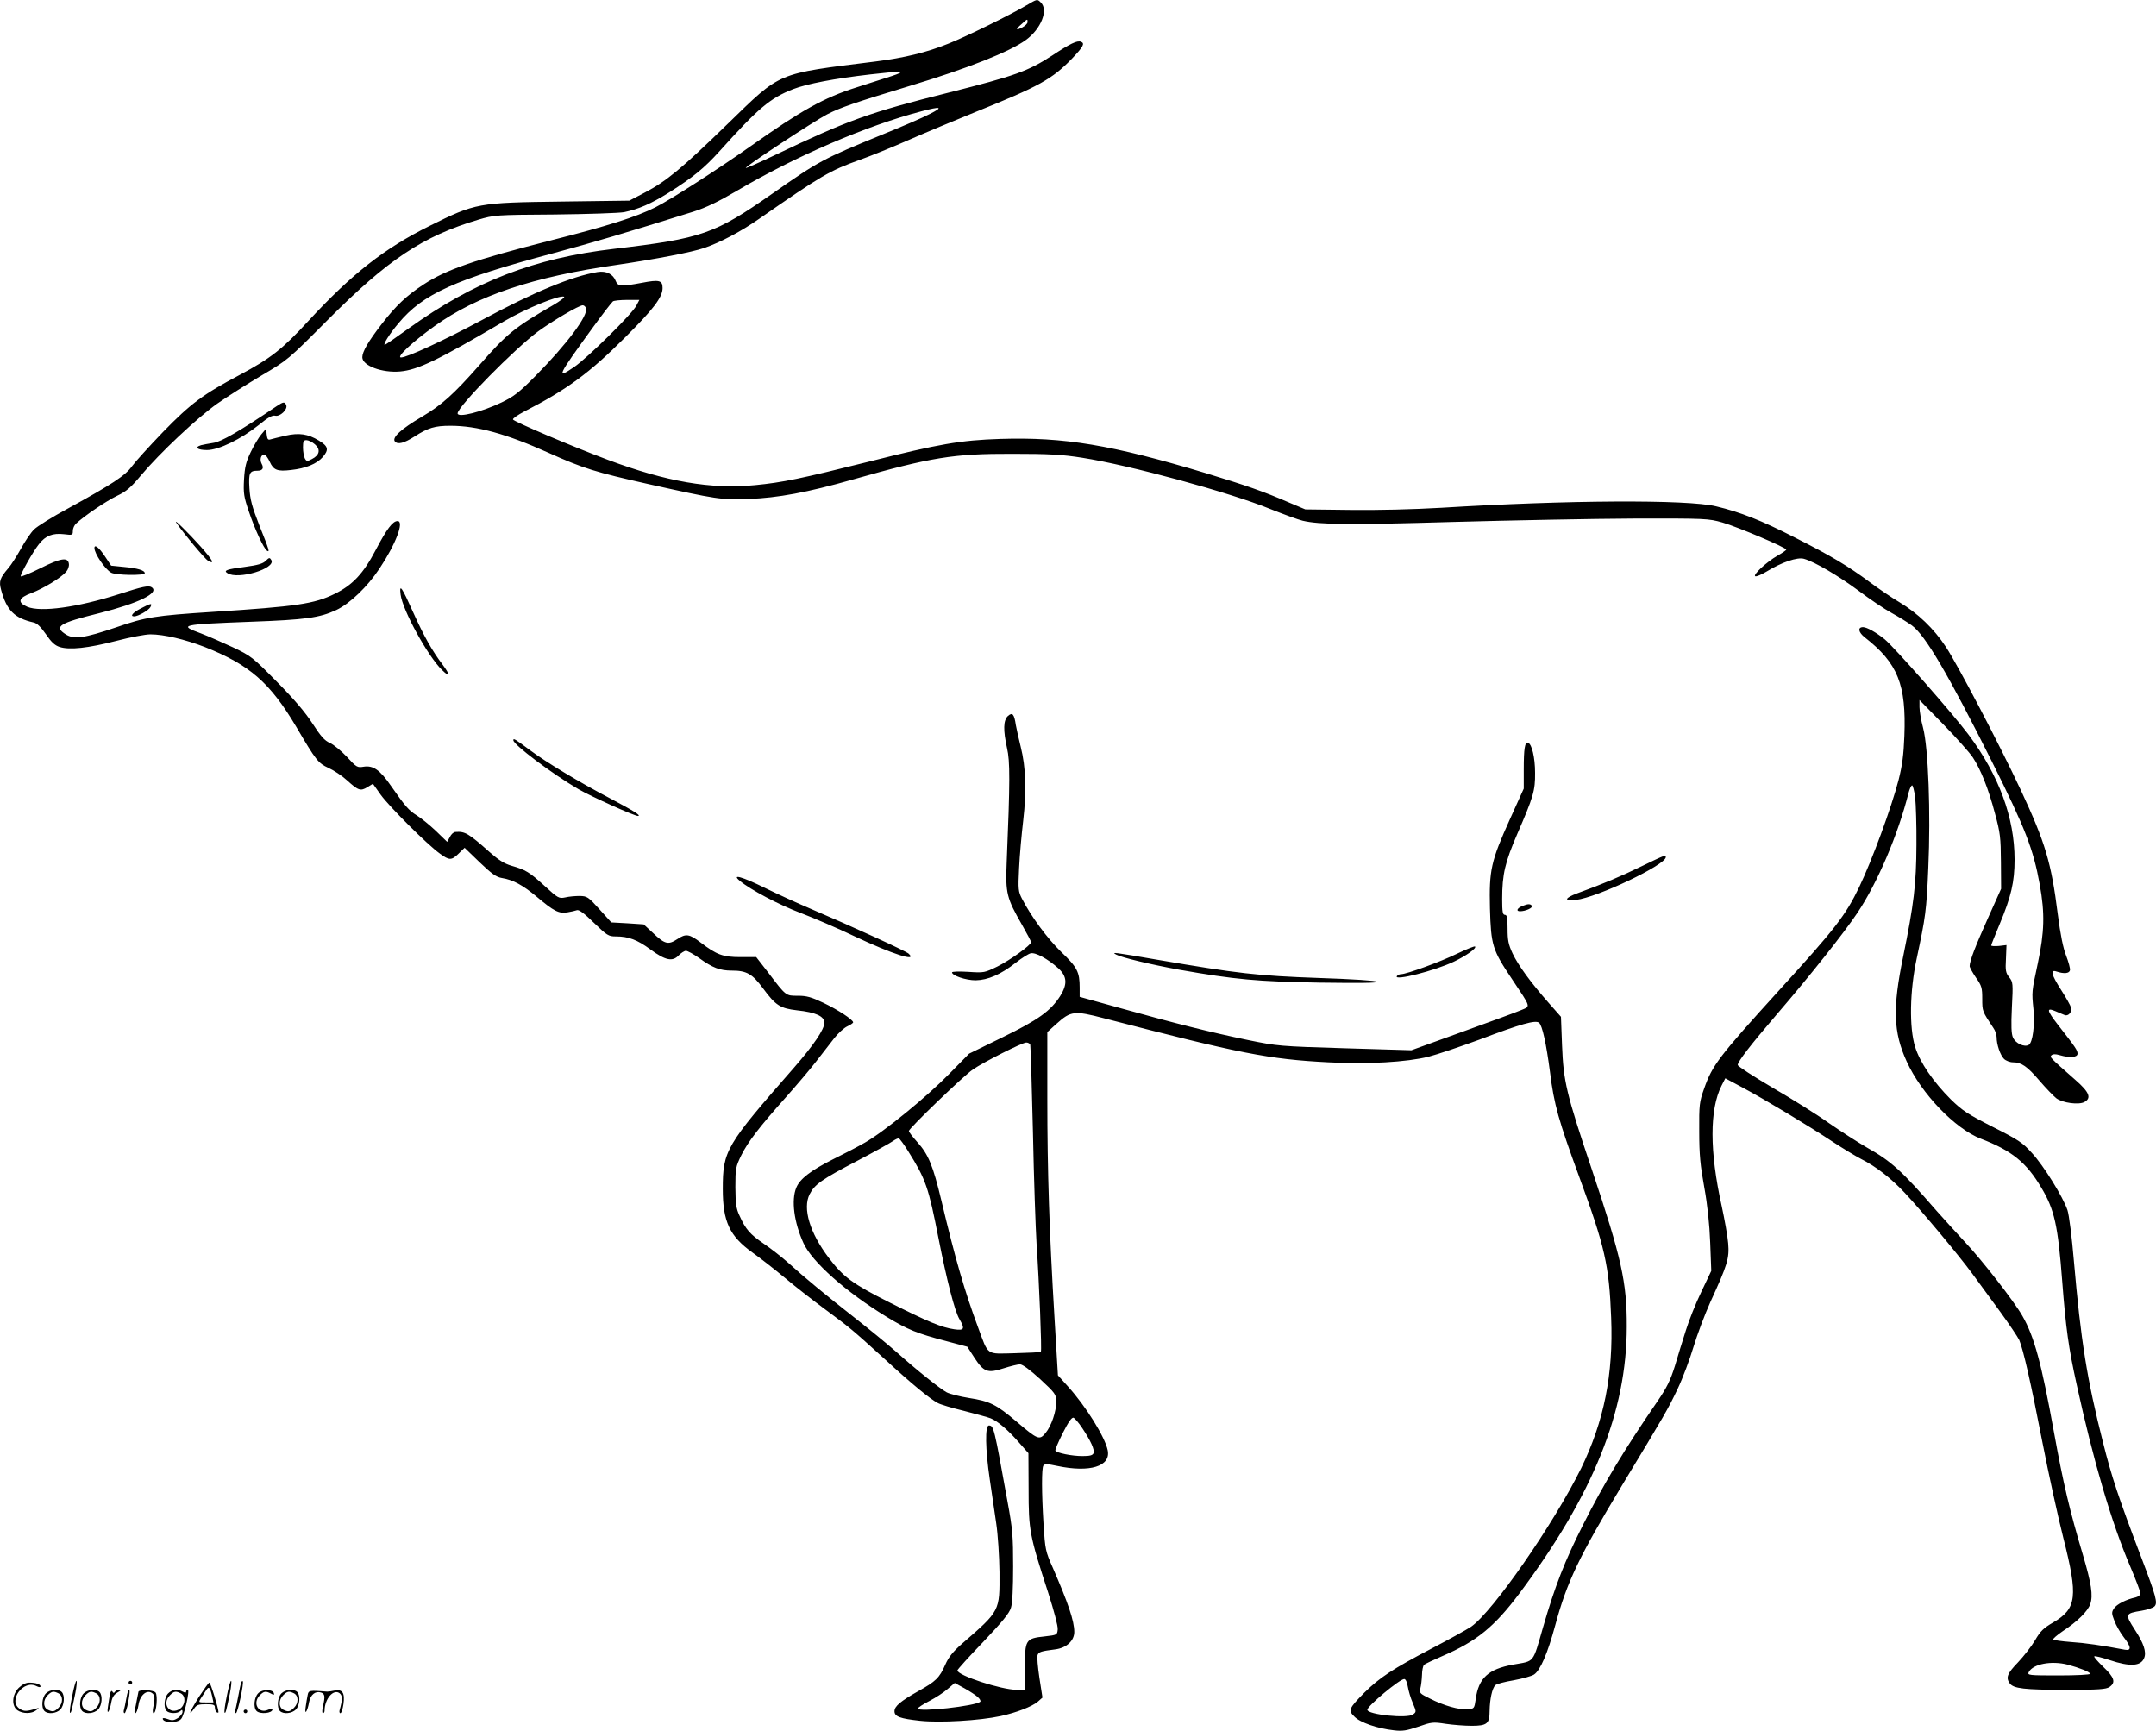 <svg version="1.0" xmlns="http://www.w3.org/2000/svg"
  viewBox="0 0 1199.172 962.548"
 preserveAspectRatio="xMidYMid meet">
<g transform="translate(-0.478,962.79) scale(0.1,-0.1)"
fill="#000000" stroke="none">
<path d="M5715 9599 c-85 -51 -335 -174 -433 -213 -123 -50 -249 -80 -407
-100 -558 -70 -522 -55 -824 -348 -255 -248 -340 -318 -458 -380 l-88 -46
-375 -5 c-467 -6 -480 -8 -735 -135 -252 -125 -433 -267 -675 -529 -143 -156
-211 -209 -380 -299 -207 -110 -273 -159 -428 -318 -77 -80 -155 -166 -173
-191 -37 -52 -110 -100 -358 -236 -85 -46 -169 -98 -186 -115 -18 -17 -51 -66
-74 -108 -23 -41 -54 -90 -70 -108 -47 -55 -53 -73 -40 -121 31 -114 74 -157
181 -181 19 -4 40 -25 68 -65 30 -44 49 -62 76 -71 55 -18 158 -7 317 34 76
20 161 36 188 36 76 0 193 -28 304 -71 249 -99 362 -198 508 -444 110 -187
121 -201 179 -228 29 -13 76 -44 103 -69 63 -57 75 -61 113 -38 l31 19 44 -62
c48 -66 258 -276 328 -326 53 -39 65 -39 105 0 l33 32 84 -81 c67 -64 92 -82
123 -87 62 -10 116 -39 195 -105 95 -80 122 -94 170 -86 20 3 44 9 53 12 11 4
41 -18 94 -70 74 -71 81 -76 123 -76 70 0 119 -19 191 -72 83 -61 123 -70 157
-34 14 14 32 26 41 26 9 0 42 -18 73 -40 76 -55 116 -70 182 -70 83 0 114 -18
174 -99 71 -96 96 -111 189 -122 104 -11 152 -33 152 -69 0 -37 -60 -125 -169
-250 -380 -434 -396 -461 -396 -675 0 -181 38 -262 165 -353 41 -29 123 -93
182 -142 58 -49 160 -128 225 -176 139 -103 146 -109 328 -274 151 -139 255
-224 296 -245 14 -8 80 -28 147 -44 66 -17 132 -35 147 -41 38 -15 97 -65 157
-134 l53 -60 1 -201 c0 -228 5 -256 109 -575 32 -100 55 -186 53 -204 -3 -31
-4 -31 -73 -39 -106 -11 -110 -19 -109 -172 l2 -125 -47 0 c-86 0 -331 80
-331 108 0 5 64 76 143 158 108 114 146 160 155 191 8 25 12 109 12 229 0 167
-3 208 -31 359 -75 416 -77 425 -104 425 -22 0 -20 -131 5 -300 11 -74 27
-184 36 -245 9 -60 17 -182 18 -270 1 -219 5 -213 -209 -399 -50 -44 -74 -74
-92 -115 -33 -75 -53 -94 -152 -149 -97 -55 -131 -83 -131 -111 0 -30 31 -41
142 -53 111 -12 332 1 448 26 88 19 175 53 207 80 l26 23 -17 110 c-9 60 -14
117 -10 127 7 17 19 21 98 31 63 8 106 48 106 97 0 61 -34 161 -120 358 -40
90 -42 100 -51 240 -11 180 -11 311 -1 327 6 10 23 10 78 -2 181 -38 298 -2
280 87 -15 74 -122 246 -222 356 l-55 61 -19 318 c-29 483 -40 811 -40 1220
l0 371 51 46 c80 72 99 74 264 31 758 -197 917 -228 1247 -245 219 -12 438 1
558 31 47 12 174 55 283 95 235 89 312 110 332 94 18 -15 40 -115 61 -275 22
-179 48 -270 162 -581 143 -389 167 -493 178 -784 13 -316 -40 -577 -167 -838
-153 -310 -491 -797 -612 -881 -24 -16 -125 -72 -223 -123 -212 -111 -286
-160 -370 -243 -87 -88 -92 -99 -56 -134 32 -33 128 -66 219 -76 48 -6 71 -2
136 20 74 26 82 27 153 16 41 -6 106 -11 144 -11 86 0 100 12 100 83 1 64 14
126 32 143 7 7 53 19 101 27 49 9 100 23 114 32 35 23 76 118 118 274 65 241
132 381 372 779 242 400 253 419 309 536 29 61 68 166 88 233 20 66 62 179 94
250 95 207 106 242 99 326 -3 39 -20 133 -36 207 -68 305 -68 538 -1 670 l21
41 97 -52 c118 -63 360 -208 502 -302 58 -38 128 -80 155 -94 84 -42 168 -108
245 -190 99 -106 302 -349 378 -453 34 -47 103 -141 153 -209 50 -69 97 -139
105 -156 23 -57 62 -225 128 -565 36 -184 89 -425 117 -535 83 -327 75 -393
-56 -470 -54 -31 -72 -49 -101 -99 -20 -34 -63 -89 -95 -123 -60 -62 -69 -85
-46 -117 21 -29 81 -36 312 -36 184 0 224 3 243 16 36 25 27 53 -34 111 -31
30 -54 56 -51 59 3 4 41 -6 84 -20 116 -39 176 -35 194 12 13 33 -3 81 -52
156 -56 87 -55 91 38 106 31 5 63 16 71 24 19 19 9 56 -71 266 -131 344 -167
454 -215 645 -90 354 -124 571 -162 1008 -11 131 -27 259 -36 285 -24 72 -132
247 -198 318 -52 58 -75 73 -218 145 -139 71 -168 90 -232 152 -98 98 -172
205 -199 292 -34 107 -30 313 8 490 50 235 55 268 65 506 14 306 0 669 -29
779 -11 41 -20 93 -20 115 l0 40 133 -136 c73 -75 147 -158 164 -184 44 -67
87 -175 123 -312 29 -106 32 -133 33 -268 l1 -150 -74 -165 c-70 -156 -101
-237 -101 -265 0 -7 16 -36 35 -64 32 -45 35 -57 35 -118 0 -69 0 -69 62 -162
10 -14 18 -37 18 -51 0 -41 20 -100 41 -121 10 -10 33 -19 49 -19 48 0 80 -22
149 -103 36 -42 78 -85 93 -97 35 -26 125 -38 156 -21 41 22 28 55 -50 123
-144 127 -143 126 -133 137 8 7 22 8 45 1 58 -17 100 -13 100 8 0 19 -10 34
-110 162 -62 80 -64 96 -12 74 20 -9 43 -18 50 -21 20 -9 43 17 36 41 -3 12
-28 56 -55 98 -55 86 -62 115 -26 103 42 -14 71 -11 75 7 2 10 -8 46 -21 80
-17 43 -32 116 -47 233 -36 286 -69 396 -205 688 -120 256 -350 695 -417 797
-67 102 -156 187 -259 249 -41 24 -114 74 -164 111 -121 90 -218 148 -420 250
-184 94 -301 140 -435 172 -161 39 -829 35 -1529 -8 -155 -9 -353 -14 -506
-12 l-250 3 -90 38 c-148 64 -239 95 -465 164 -522 157 -787 201 -1140 190
-223 -7 -343 -28 -735 -127 -380 -95 -477 -115 -630 -130 -246 -24 -494 19
-820 141 -198 74 -524 213 -527 224 -2 6 26 25 62 44 238 122 364 215 560 411
159 158 210 225 210 276 0 43 -18 48 -116 29 -112 -21 -133 -20 -144 9 -15 40
-53 59 -102 51 -143 -24 -354 -111 -645 -268 -213 -114 -414 -207 -448 -207
-28 1 66 88 186 174 237 170 547 274 1015 341 223 33 415 70 486 94 89 31 202
90 305 162 348 242 393 268 560 328 60 21 182 71 273 111 91 40 257 109 370
155 355 143 426 182 538 298 63 66 72 84 49 93 -21 8 -59 -10 -159 -76 -135
-88 -208 -114 -573 -206 -448 -112 -565 -155 -969 -348 -87 -42 -161 -74 -163
-72 -7 6 374 257 452 298 71 37 155 66 459 158 322 97 559 191 647 256 84 61
126 166 83 208 -20 20 -20 20 -79 -15z m5 -94 c0 -8 -13 -21 -30 -30 -37 -19
-38 -11 -2 20 32 29 32 29 32 10z m-755 -300 c-38 -12 -127 -41 -196 -63 -181
-57 -309 -129 -589 -327 -177 -125 -444 -297 -530 -340 -105 -53 -268 -105
-585 -185 -423 -108 -577 -161 -704 -244 -95 -62 -154 -118 -233 -220 -75 -97
-108 -154 -108 -185 0 -47 110 -88 211 -79 98 9 209 62 579 280 120 70 303
145 332 136 7 -3 -21 -24 -62 -48 -213 -123 -255 -157 -410 -334 -143 -162
-209 -221 -319 -286 -114 -67 -167 -115 -150 -137 16 -19 51 -10 109 27 76 49
114 60 200 60 149 0 312 -45 545 -150 196 -88 262 -108 555 -174 382 -85 406
-89 560 -83 161 6 325 36 578 108 437 124 560 144 887 143 205 0 276 -4 390
-22 262 -41 819 -192 1048 -286 73 -29 152 -58 177 -64 92 -22 260 -24 835 -7
325 9 777 18 1005 19 405 1 417 0 495 -22 83 -24 355 -139 355 -151 0 -3 -21
-18 -48 -33 -60 -34 -141 -109 -124 -115 6 -3 36 10 64 27 83 51 170 81 207
70 60 -17 192 -95 304 -178 61 -46 144 -102 183 -123 40 -22 90 -53 112 -69
75 -54 202 -271 445 -756 187 -374 231 -487 267 -686 29 -160 26 -264 -11
-438 -34 -160 -34 -156 -24 -255 8 -89 -4 -184 -26 -198 -24 -15 -74 8 -88 41
-9 19 -11 65 -6 167 7 135 6 141 -15 168 -19 24 -22 37 -18 103 l3 76 -42 -5
c-24 -2 -43 -1 -43 3 0 4 21 56 46 116 65 155 84 237 84 361 0 233 -87 469
-256 695 -86 115 -414 488 -467 531 -47 38 -99 67 -120 67 -31 0 -26 -29 10
-57 184 -144 231 -262 220 -548 -4 -106 -12 -165 -32 -244 -40 -155 -148 -448
-219 -596 -76 -158 -134 -233 -446 -575 -336 -370 -371 -416 -417 -547 -26
-73 -28 -89 -27 -238 0 -129 6 -189 28 -310 18 -99 29 -204 33 -308 l6 -157
-56 -118 c-31 -64 -69 -160 -85 -212 -17 -52 -44 -141 -61 -198 -26 -83 -45
-121 -99 -200 -183 -266 -298 -458 -411 -682 -103 -203 -158 -345 -223 -570
-60 -207 -45 -188 -168 -210 -137 -25 -191 -74 -207 -191 -8 -54 -8 -54 -46
-57 -47 -4 -132 20 -210 60 -55 27 -59 31 -52 56 4 15 8 48 9 74 0 26 6 51 11
57 6 5 52 27 103 49 190 82 288 162 427 347 412 551 598 1013 598 1485 1 248
-30 383 -193 870 -144 428 -159 493 -167 694 l-6 159 -68 77 c-101 115 -169
208 -201 275 -23 50 -28 73 -28 138 0 62 -3 77 -15 77 -12 0 -15 16 -15 88 0
138 16 204 84 362 90 207 100 241 99 340 0 85 -18 160 -39 167 -18 6 -24 -33
-24 -148 l0 -107 -76 -168 c-107 -237 -117 -285 -112 -498 6 -206 13 -230 123
-394 108 -162 104 -149 50 -172 -25 -11 -173 -65 -328 -121 l-282 -102 -370
11 c-362 11 -374 12 -540 46 -204 42 -403 92 -708 177 l-227 63 0 51 c0 87
-13 113 -103 199 -77 75 -166 195 -218 296 -20 39 -22 51 -16 168 3 70 14 190
23 267 19 165 15 294 -14 410 -11 44 -23 98 -27 120 -9 62 -19 73 -44 51 -26
-24 -27 -79 -5 -179 17 -73 17 -184 -2 -637 -7 -170 0 -197 85 -345 28 -49 51
-93 51 -97 0 -16 -117 -100 -187 -135 -72 -35 -74 -36 -163 -30 -49 3 -90 2
-90 -3 0 -18 77 -44 131 -44 68 1 140 32 224 98 33 26 70 49 82 52 27 7 96
-31 154 -83 49 -45 52 -88 11 -154 -54 -84 -122 -133 -321 -230 l-186 -91
-110 -112 c-124 -127 -364 -323 -470 -383 -38 -22 -119 -64 -178 -93 -121 -61
-183 -108 -203 -157 -29 -69 -13 -193 40 -309 48 -105 238 -273 461 -409 120
-73 170 -93 334 -136 l116 -31 40 -62 c52 -79 73 -87 162 -58 38 12 78 22 91
22 14 0 55 -30 112 -82 84 -78 89 -85 90 -124 0 -56 -27 -136 -60 -176 -34
-41 -42 -38 -164 66 -110 93 -146 111 -262 129 -50 8 -105 22 -123 31 -37 20
-157 115 -284 228 -50 44 -153 128 -227 186 -166 130 -284 228 -370 306 -36
32 -97 80 -137 107 -76 52 -101 80 -135 156 -19 40 -22 67 -23 158 0 105 2
114 33 178 38 76 101 158 252 327 56 63 130 150 164 194 33 43 79 101 101 130
22 28 55 58 73 66 17 8 32 18 32 22 0 15 -86 71 -166 109 -67 32 -93 39 -141
39 -68 0 -65 -3 -166 130 l-66 85 -88 0 c-97 0 -132 13 -221 81 -63 48 -82 51
-130 19 -50 -33 -69 -29 -136 35 l-51 47 -90 6 -90 5 -66 73 c-63 70 -69 73
-110 74 -24 0 -60 -3 -80 -8 -35 -7 -40 -5 -114 63 -87 79 -106 90 -185 113
-41 12 -72 32 -122 76 -118 105 -137 116 -190 112 -10 0 -24 -13 -31 -28 l-15
-27 -63 61 c-35 33 -83 72 -106 86 -45 28 -64 50 -144 165 -61 88 -98 114
-151 106 -36 -6 -40 -4 -94 55 -31 33 -74 68 -94 77 -30 13 -51 37 -97 108
-40 62 -102 135 -198 232 -135 137 -144 144 -245 192 -58 27 -138 62 -177 77
-128 47 -114 50 277 65 305 11 382 22 475 65 76 36 174 130 240 230 91 136
140 265 101 265 -27 0 -60 -44 -121 -160 -69 -132 -129 -196 -229 -245 -114
-56 -211 -70 -676 -100 -325 -21 -374 -29 -539 -86 -177 -60 -233 -68 -279
-40 -70 44 -40 63 186 119 218 55 337 113 290 144 -17 11 -50 4 -183 -39 -229
-73 -433 -101 -508 -70 -58 25 -50 50 24 77 65 25 163 84 192 118 10 11 17 31
15 44 -5 39 -44 33 -160 -25 -60 -30 -108 -49 -108 -44 0 16 69 138 101 178
37 48 77 63 139 56 48 -6 50 -5 50 18 0 14 8 32 18 41 47 44 169 126 227 154
53 25 77 46 133 113 105 125 311 319 425 400 56 39 168 110 247 157 144 85
146 86 365 306 339 340 530 467 840 560 89 26 94 27 425 29 184 2 358 8 386
13 82 17 150 47 248 108 137 87 197 136 283 231 215 239 281 295 409 345 78
30 230 59 429 82 183 21 205 19 120 -9z m211 -211 c-37 -20 -154 -70 -260
-113 -337 -138 -355 -148 -614 -329 -323 -226 -391 -250 -882 -308 -445 -52
-777 -181 -1143 -443 -69 -50 -129 -91 -132 -91 -12 0 27 62 76 120 136 163
311 243 862 390 230 62 392 110 779 231 69 22 138 55 240 115 325 192 722 363
1028 443 110 29 124 24 46 -15z m-1632 -1066 c-22 -45 -275 -294 -347 -342
-100 -68 -93 -52 104 219 56 77 107 143 113 147 6 4 41 8 79 8 l68 0 -17 -32z
m-280 -14 c15 -38 -106 -200 -281 -377 -91 -92 -120 -114 -188 -147 -110 -53
-245 -87 -245 -61 0 37 317 359 448 456 81 59 227 145 248 145 7 0 15 -7 18
-16z m7393 -2721 c4 -38 8 -156 7 -263 -1 -220 -14 -329 -74 -623 -59 -286
-55 -419 20 -583 81 -178 268 -373 412 -429 172 -66 254 -132 337 -273 73
-122 92 -208 116 -522 20 -259 35 -367 80 -571 94 -430 194 -770 299 -1015 31
-73 56 -139 56 -148 0 -9 -12 -18 -27 -22 -52 -11 -105 -38 -120 -61 -14 -21
-14 -28 2 -69 9 -25 32 -65 51 -90 43 -55 45 -78 7 -71 -126 24 -222 38 -301
43 -51 4 -95 10 -97 14 -3 4 21 24 51 45 84 55 141 112 155 152 16 49 6 114
-41 273 -74 248 -109 396 -160 677 -71 392 -111 538 -177 653 -46 81 -224 309
-317 408 -50 54 -122 133 -161 177 -192 221 -250 274 -385 350 -52 30 -148 92
-213 137 -64 46 -205 134 -312 196 -107 63 -195 120 -195 127 0 19 72 112 216
280 187 217 376 456 449 565 113 169 227 437 285 668 6 23 15 42 20 42 4 0 12
-30 17 -67z m-4922 -1375 c2 -7 9 -226 15 -485 5 -260 15 -539 20 -620 15
-220 30 -597 24 -603 -3 -3 -68 -6 -144 -8 -163 -4 -146 -16 -205 143 -74 199
-127 381 -204 705 -47 196 -72 257 -134 326 -26 29 -47 56 -47 62 0 14 304
307 356 342 59 41 275 150 297 150 10 0 20 -6 22 -12z m-678 -594 c97 -155
112 -198 168 -484 45 -229 90 -405 116 -448 32 -55 27 -65 -28 -57 -71 10
-147 42 -360 149 -207 104 -258 142 -339 249 -105 138 -146 275 -106 353 28
55 66 82 265 186 95 50 183 99 197 109 14 10 29 17 34 16 5 -2 29 -34 53 -73z
m967 -1538 c48 -72 70 -121 63 -140 -5 -12 -20 -16 -62 -16 -58 0 -142 17
-150 30 -3 4 16 48 41 98 31 61 50 89 60 85 7 -3 29 -28 48 -57z m5481 -1316
c67 -18 125 -41 125 -51 0 -5 -76 -9 -175 -9 -168 0 -175 1 -166 19 24 45 126
64 216 41z m-3670 -122 c4 -24 16 -65 28 -92 20 -48 20 -49 1 -63 -31 -24
-254 -1 -254 26 0 21 180 171 205 171 8 0 16 -17 20 -42z m-2391 -59 c11 -10
17 -21 13 -25 -24 -24 -347 -60 -347 -38 0 5 29 24 64 42 35 18 81 48 102 67
l39 33 55 -30 c30 -17 64 -39 74 -49z M1545 7370 c-206 -139 -309 -199 -353
-205 -26 -4 -57 -10 -69 -13 -39 -12 -20 -27 33 -27 66 0 190 61 289 140 50
41 75 55 90 51 27 -7 71 35 62 58 -8 21 -16 20 -52 -4z M1458 7212 c-15 -18
-42 -63 -59 -99 -26 -54 -33 -83 -37 -152 -4 -77 -1 -96 27 -178 32 -96 83
-207 101 -218 16 -10 13 2 -42 139 -42 107 -52 145 -56 210 -5 84 1 96 45 96
28 0 37 14 23 39 -12 23 -4 51 15 51 6 0 20 -18 30 -40 21 -47 43 -55 118 -46
83 9 143 34 177 72 35 41 31 60 -22 92 -61 37 -110 44 -185 27 -37 -9 -76 -18
-85 -21 -13 -4 -17 2 -20 28 l-3 32 -27 -32z m298 -55 c33 -28 27 -60 -16 -82
-27 -14 -30 -14 -40 4 -5 11 -10 38 -10 60 0 34 3 41 19 41 11 0 32 -10 47
-23z M986 6720 c39 -58 160 -202 176 -211 39 -21 28 1 -40 78 -68 76 -156 163
-136 133z M530 6580 c0 -31 59 -118 93 -137 27 -15 187 -17 187 -3 0 16 -40
28 -117 35 l-70 7 -34 51 c-33 50 -59 70 -59 47z M1483 6509 c-16 -16 -43 -24
-117 -34 -101 -13 -120 -20 -96 -35 59 -38 270 26 244 73 -9 15 -12 15 -31 -4z
M2233 6321 c11 -87 152 -344 231 -420 45 -44 46 -28 3 30 -58 76 -105 160
-163 289 -65 145 -79 165 -71 101z M788 6244 c-45 -23 -62 -44 -37 -44 22 0
80 33 90 51 13 24 4 23 -53 -7z M2860 5511 c0 -24 213 -185 362 -272 71 -41
310 -149 331 -149 21 1 -23 28 -159 100 -168 88 -350 198 -439 264 -87 65 -95
70 -95 57z M9135 4810 c-112 -55 -217 -99 -357 -150 -73 -27 -76 -45 -8 -37
120 14 500 195 500 238 0 14 -7 11 -135 -51z M4120 4729 c58 -49 217 -133 339
-179 71 -27 206 -85 298 -129 212 -100 353 -145 302 -97 -14 14 -309 149 -546
250 -73 31 -187 83 -254 116 -127 63 -188 79 -139 39z M8474 4590 c-31 -12
-39 -30 -15 -30 31 0 73 19 66 30 -7 12 -22 12 -51 0z M8109 4324 c-92 -45
-281 -114 -312 -114 -9 0 -19 -5 -23 -11 -17 -28 211 30 318 81 67 32 127 74
117 84 -3 3 -48 -15 -100 -40z M6213 4319 c28 -16 195 -56 350 -84 311 -55
435 -66 782 -72 223 -3 327 -2 320 5 -6 6 -141 15 -326 21 -340 12 -451 25
-895 101 -250 43 -258 44 -231 29z M406 194 c-10 -47 -15 -88 -12 -91 5 -6 9
7 30 110 7 37 10 67 6 67 -4 0 -15 -39 -24 -86z M720 270 c0 -5 5 -10 10 -10
6 0 10 5 10 10 0 6 -4 10 -10 10 -5 0 -10 -4 -10 -10z M1266 194 c-10 -47 -15
-88 -12 -91 5 -6 9 7 30 110 7 37 10 67 6 67 -4 0 -15 -39 -24 -86z M1346 269
c-3 -8 -10 -41 -16 -74 -6 -33 -14 -68 -16 -77 -3 -10 -1 -18 3 -18 10 0 46
171 38 178 -2 3 -7 -1 -9 -9z M109 241 c-38 -38 -41 -101 -7 -125 29 -20 79
-20 104 0 18 14 18 15 1 10 -53 -17 -69 -17 -92 -2 -69 45 21 166 94 126 12
-6 21 -7 21 -1 0 12 -25 21 -62 21 -19 0 -39 -10 -59 -29z M1110 189 c-28 -45
-49 -83 -47 -85 2 -3 12 7 21 21 14 21 24 25 66 25 43 0 50 -3 50 -19 0 -11 5
-23 10 -26 6 -3 10 -3 10 1 0 20 -44 164 -51 164 -4 0 -30 -37 -59 -81z m75 4
l7 -33 -42 0 c-42 0 -42 0 -28 23 8 12 21 32 29 44 15 25 22 18 34 -34z M260
210 c-22 -22 -27 -79 -8 -98 19 -19 66 -14 88 8 22 22 27 79 8 98 -19 19 -66
14 -88 -8z m71 0 c25 -14 25 -54 -1 -80 -23 -23 -33 -24 -61 -10 -25 14 -25
54 1 80 23 23 33 24 61 10z M470 210 c-22 -22 -27 -79 -8 -98 19 -19 66 -14
88 8 22 22 27 79 8 98 -19 19 -66 14 -88 -8z m71 0 c25 -14 25 -54 -1 -80 -23
-23 -33 -24 -61 -10 -25 14 -25 54 1 80 23 23 33 24 61 10z M616 204 c-3 -16
-8 -47 -11 -69 -8 -51 10 -26 19 27 5 27 15 42 34 53 18 10 22 14 10 15 -9 0
-20 -5 -24 -11 -5 -8 -9 -8 -14 1 -5 8 -10 3 -14 -16z M717 223 c-2 -4 -7 -26
-11 -48 -4 -22 -9 -48 -12 -57 -3 -10 -1 -18 4 -18 4 0 14 28 20 62 11 58 10
81 -1 61z M775 220 c-1 -3 -5 -23 -9 -45 -4 -22 -9 -48 -12 -57 -3 -10 -1 -18
4 -18 5 0 13 20 17 45 7 53 44 87 74 68 17 -11 19 -28 8 -80 -4 -18 -3 -33 2
-33 16 0 24 99 11 115 -12 14 -87 18 -95 5z M940 210 c-22 -22 -27 -79 -8 -98
15 -15 61 -15 76 0 9 9 12 8 12 -5 0 -9 -12 -24 -26 -34 -21 -13 -32 -15 -55
-6 -16 6 -29 8 -29 3 0 -24 81 -27 102 -2 18 19 50 162 37 162 -5 0 -9 -5 -9
-10 0 -7 -6 -7 -19 0 -30 16 -59 12 -81 -10z m71 0 c29 -16 25 -65 -6 -86 -56
-37 -103 28 -55 76 23 23 33 24 61 10z M1441 211 c-23 -23 -28 -80 -9 -99 19
-19 88 -13 88 9 0 5 -11 4 -24 -2 -54 -25 -89 38 -46 81 23 23 33 24 62 9 16
-9 19 -8 16 3 -8 22 -64 22 -87 -1z M1570 210 c-22 -22 -27 -79 -8 -98 19 -19
66 -14 88 8 22 22 27 79 8 98 -19 19 -66 14 -88 -8z m71 0 c25 -14 25 -54 -1
-80 -23 -23 -33 -24 -61 -10 -25 14 -25 54 1 80 23 23 33 24 61 10z M1716 201
c-3 -14 -8 -44 -11 -66 -8 -51 10 -26 19 27 8 41 35 63 66 53 22 -7 24 -21 11
-77 -5 -22 -5 -38 0 -38 5 0 9 6 9 13 0 68 51 125 85 97 15 -13 15 -35 -1 -92
-3 -10 -1 -18 4 -18 6 0 13 23 17 50 9 63 -5 84 -49 76 -17 -4 -35 -6 -41 -6
-101 8 -104 7 -109 -19z M1360 110 c0 -5 5 -10 10 -10 6 0 10 5 10 10 0 6 -4
10 -10 10 -5 0 -10 -4 -10 -10z"/>
</g>
</svg>
